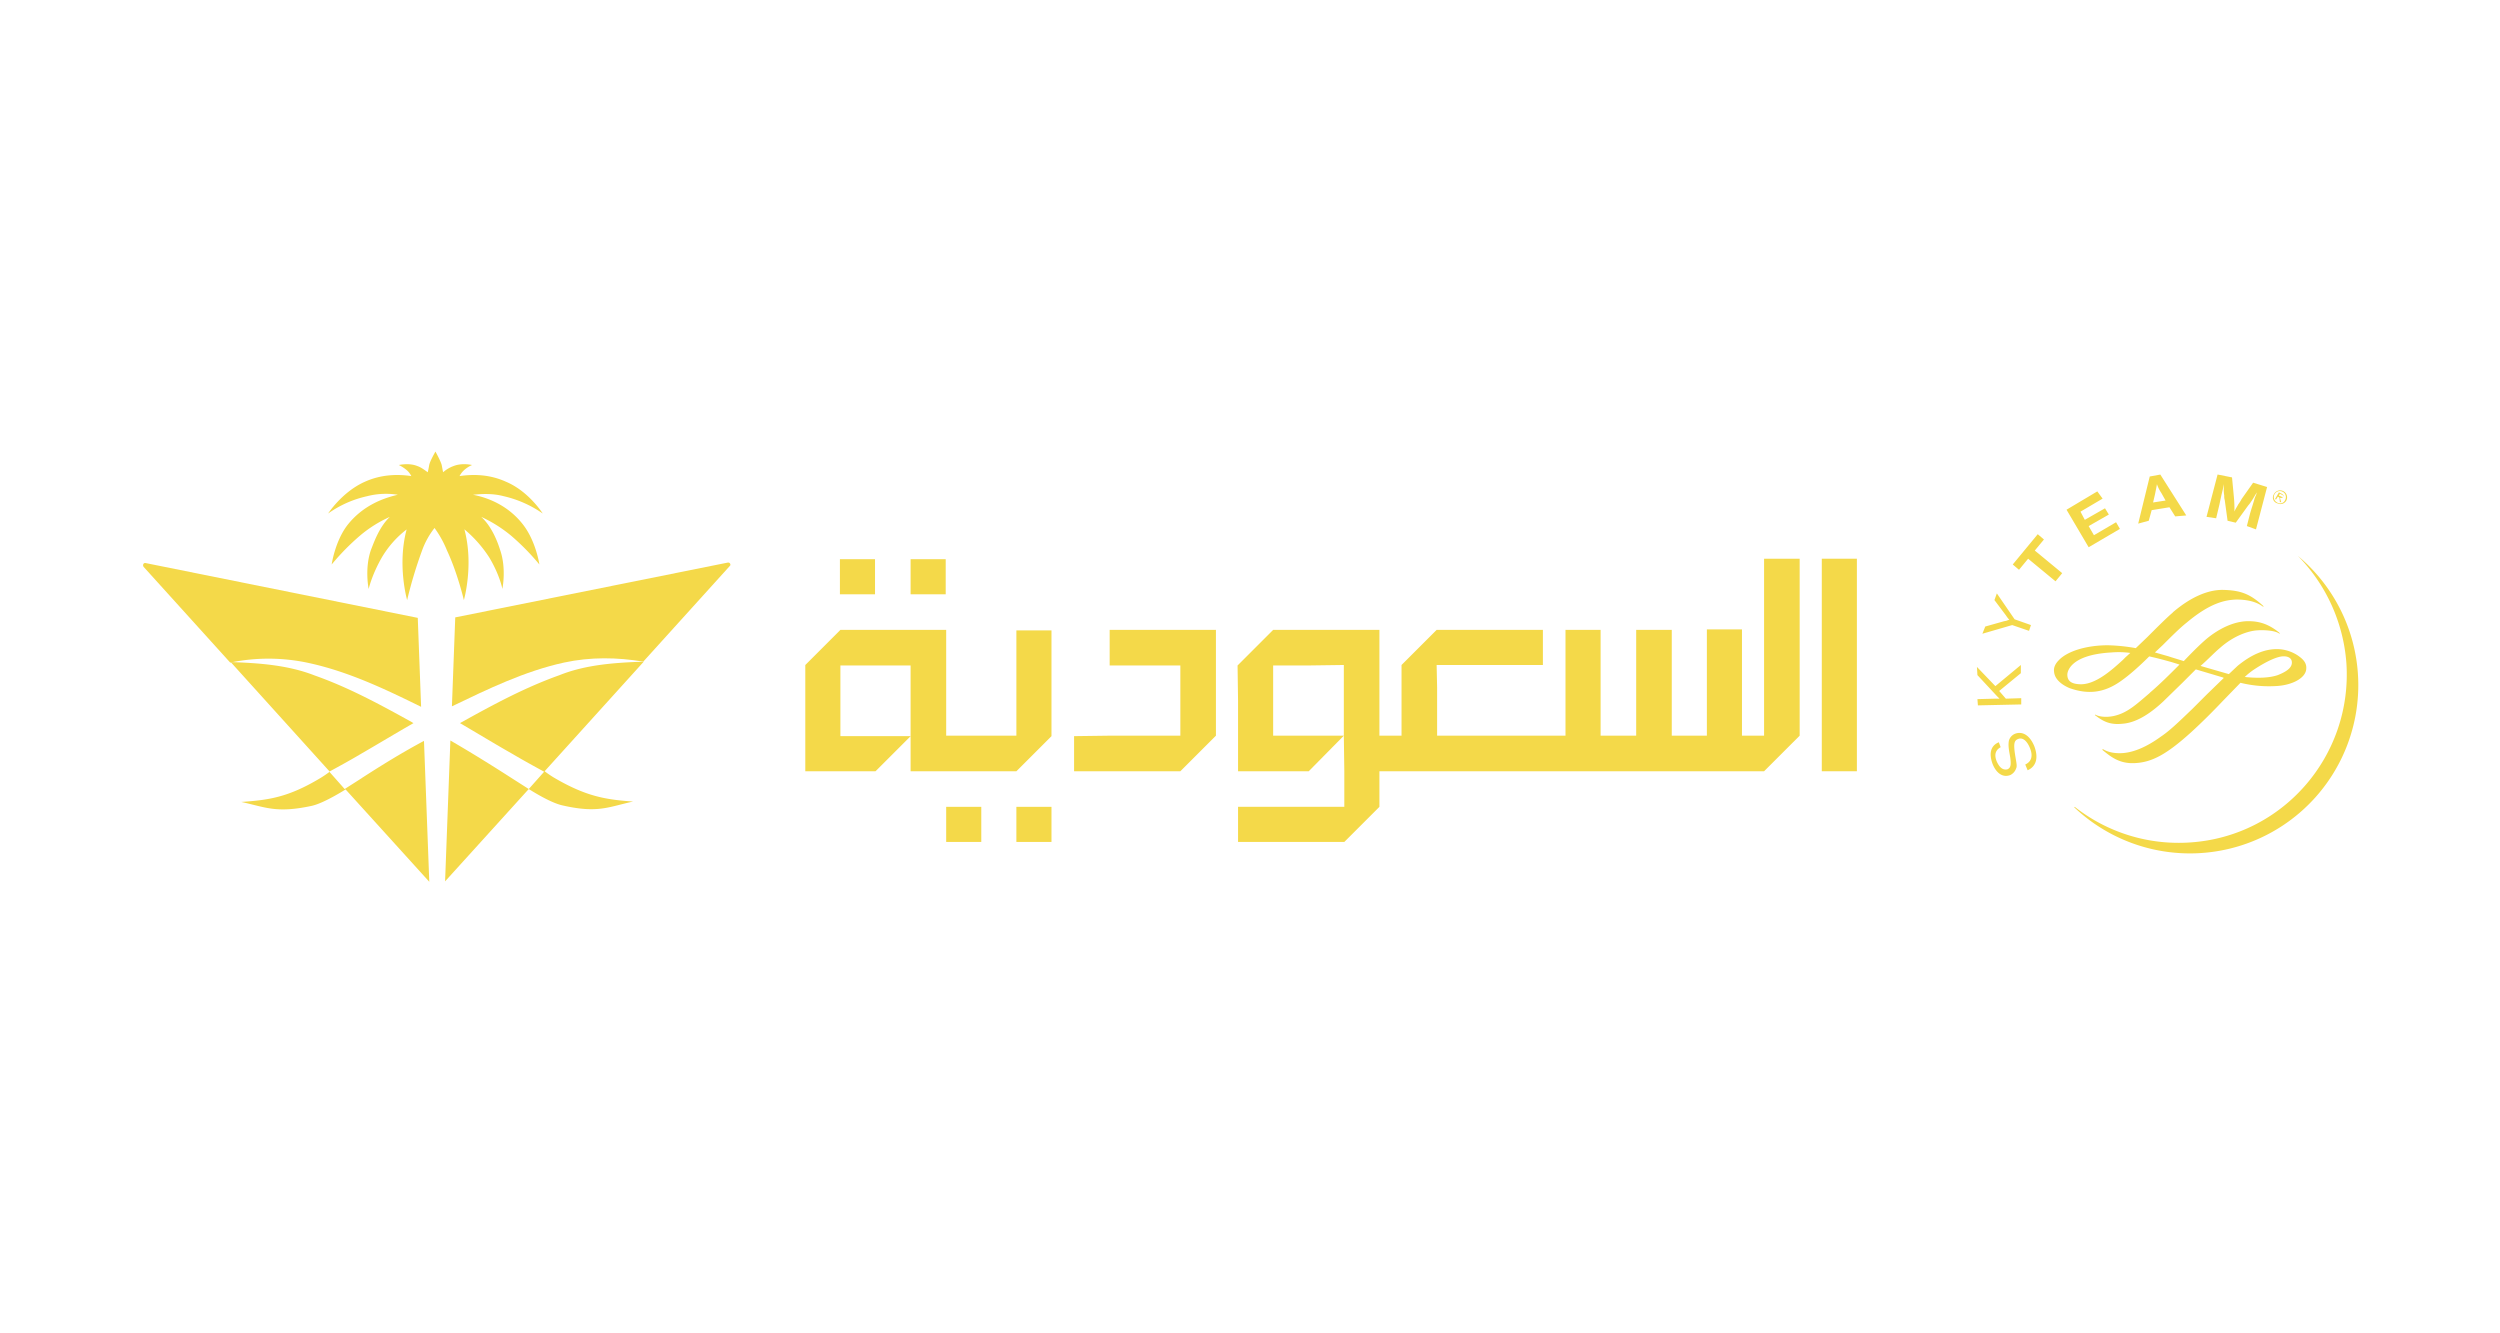 <svg xmlns="http://www.w3.org/2000/svg" id="Layer_1" data-name="Layer 1" viewBox="0 0 1500 800"><defs><style>.cls-1,.cls-2{fill:#f4d949;}.cls-1{fill-rule:evenodd;}</style></defs><polygon class="cls-1" points="687.15 377.93 665.8 377.93 665.8 399.28 687.15 399.28 708.21 399.28 708.21 420.34 708.21 429.57 708.21 441.4 687.15 441.4 665.8 441.4 644.45 441.69 644.45 462.75 665.8 462.75 687.15 462.75 708.21 462.75 729.56 441.4 729.56 441.4 729.56 429.57 729.56 420.34 729.56 399.28 729.56 377.93 708.21 377.93 687.15 377.93"></polygon><polygon class="cls-1" points="1093.07 335.23 1093.07 356.58 1093.07 377.64 1093.07 398.99 1093.07 420.34 1093.07 429.57 1093.07 441.4 1093.07 441.4 1093.07 462.75 1114.13 462.75 1114.13 441.4 1114.13 441.4 1114.13 429.57 1114.13 420.34 1114.13 398.99 1114.13 377.64 1114.13 356.58 1114.13 335.23 1093.07 335.23"></polygon><polygon class="cls-1" points="1058.45 356.58 1058.45 377.64 1058.45 398.99 1058.45 420.34 1058.45 429.57 1058.45 441.4 1045.18 441.4 1045.18 441.4 1045.18 431.3 1045.18 420.34 1045.18 398.99 1045.18 377.64 1024.12 377.64 1024.12 398.99 1024.12 420.34 1024.12 431.3 1024.12 441.4 1003.06 441.4 1003.06 429.57 1003.06 420.34 1003.06 398.99 1003.06 377.93 981.71 377.93 981.71 398.99 981.71 420.34 981.71 429.57 981.71 441.4 960.36 441.4 960.36 429.57 960.36 420.34 960.36 398.99 960.36 377.93 939.3 377.93 939.3 398.99 939.3 420.34 939.3 429.57 939.3 441.4 939.3 441.4 925.74 441.4 917.95 441.4 904.68 441.4 883.33 441.4 862.27 441.4 862.27 420.34 862.27 412.55 861.98 398.99 883.33 398.99 904.68 398.99 925.74 398.99 925.74 377.93 904.68 377.93 883.33 377.93 861.98 377.93 840.92 398.99 840.92 412.55 840.92 420.34 840.92 441.4 827.65 441.4 827.65 429.57 827.65 420.34 827.65 398.99 827.65 398.99 827.65 377.93 806.3 377.93 785.24 377.93 763.89 377.93 742.54 399.28 742.83 420.34 742.83 441.4 742.83 462.75 763.89 462.75 785.24 462.75 806.3 441.4 785.24 441.4 763.89 441.4 763.89 420.34 763.89 399.28 785.24 399.28 806.3 398.99 806.3 420.34 806.3 429.57 806.3 441.4 806.59 462.75 806.59 484.1 785.24 484.1 763.89 484.1 742.83 484.1 742.83 505.16 763.89 505.16 785.24 505.16 806.59 505.16 827.65 484.1 827.65 462.75 840.92 462.75 862.27 462.75 883.33 462.75 904.68 462.75 917.95 462.75 925.74 462.75 939.3 462.75 960.36 462.75 981.71 462.75 992.1 462.75 1003.06 462.75 1024.12 462.75 1024.12 462.75 1037.39 462.75 1045.18 462.75 1058.45 462.75 1079.8 441.4 1079.8 441.4 1079.8 429.57 1079.8 420.34 1079.8 398.99 1079.8 377.64 1079.8 356.58 1079.8 335.23 1058.45 335.23 1058.45 356.58"></polygon><rect class="cls-2" x="546.36" y="335.52" width="21.06" height="21.06"></rect><rect class="cls-2" x="503.95" y="335.52" width="21.06" height="21.06"></rect><rect class="cls-2" x="609.83" y="484.1" width="21.06" height="21.06"></rect><rect class="cls-2" x="567.71" y="484.1" width="21.06" height="21.06"></rect><path class="cls-1" d="M609.83,399.28h0V441.4H567.71V399h0V377.93H504.24L483.18,399h0v63.76H525.3l21.06-21.06v21.06h63.47l21.06-21.06V399.28h0V378.22H609.83v21.06Zm-63.47,42.41H504.24V399.28h42.12v42.41Z"></path><path class="cls-2" d="M217.18,466.79l-10.39,6.63L197.56,463c6.35-3.46,12.69-6.93,19-10.68C227,446.3,237.37,440,248.05,433.9c-.29-.29-.58-.29-.87-.58-18.75-10.38-37.79-20.77-58.28-28-16.15-6.35-33.75-7.5-50.48-8.08L197.85,463a63.4,63.4,0,0,1-5.48,3.75c-19.62,11.83-31.45,13.27-47.61,14.42,14.72,3.18,21.06,6.93,42.41,2.31,7.5-1.73,19.62-9.52,20.2-9.81l50.2,55.4-3.18-84.54c-13,6.93-25.1,14.43-37.21,22.22"></path><path class="cls-2" d="M185.44,397.84C209.1,403,231,413.42,252.66,424.09l-2-53.37L87.35,337.83c-1.15-.29-2,1.15-1.15,2.31l51.93,57.41a113.45,113.45,0,0,1,47.31.29"></path><path class="cls-2" d="M436.73,337.54,273.15,370.43l-2,53.37c21.63-10.38,43.56-21.06,67.22-26.25,15.87-3.46,32-3.18,47.6-.58l51.93-57.41c.87-.58,0-2.31-1.15-2"></path><path class="cls-2" d="M278.34,360s6.06-21.06.29-42.41a74.44,74.44,0,0,1,15,17c6.35,10.68,7.79,18.76,7.79,18.76S304,341,300,329.75c-1.16-3.75-4.62-13.56-11.25-19.62a81.2,81.2,0,0,1,17.88,11.25,140.38,140.38,0,0,1,17,17.31s-2-13.85-9.81-23.94c-8.94-11.54-21.06-16.16-30-17.89,5.48-.58,11.83-.87,18.46.87a67.33,67.33,0,0,1,23.37,10.38s-8.36-13.27-21.92-19c-10.1-4.62-19.91-4.62-28-3.46a13,13,0,0,1,2.31-3.18,17.64,17.64,0,0,1,5.19-3.46s-5.77-1.44-11,.58a19.56,19.56,0,0,0-6.35,3.75c-.29-1.15-.57-2.88-.86-4.33-.58-2.31-3.46-7.5-3.75-8.08-.29.58-3.18,5.49-3.75,8.08-.29,1.73-.58,3.18-.87,4.33-1.73-1.15-3.75-2.88-6.35-3.75-4.9-2-11-.58-11-.58a22.69,22.69,0,0,1,5.19,3.46,12.54,12.54,0,0,1,2.31,3.18c-7.79-1.16-17.88-1.16-28,3.46-13.56,6.06-21.93,19-21.93,19a64.11,64.11,0,0,1,23.37-10.38,45.3,45.3,0,0,1,18.46-.87c-8.65,2-20.77,6.35-30,17.89C201,324.56,199,338.69,199,338.69a141.3,141.3,0,0,1,17-17.31,75.27,75.27,0,0,1,17.89-11.25c-6.64,6.35-9.81,16.16-11.25,19.62-4,11.25-1.44,23.66-1.44,23.66s1.73-8.08,7.79-18.76a58.89,58.89,0,0,1,15-17c-5.77,21.35.29,42.41.29,42.41a265.22,265.22,0,0,1,8.94-29.71,48.11,48.11,0,0,1,7.5-13.56,63.08,63.08,0,0,1,7.5,13.56c6.35,13.56,10.1,29.71,10.1,29.71"></path><path class="cls-2" d="M276.9,433.32c-.29.29-.58.29-.87.58,10.39,6.06,20.77,12.4,31.45,18.46,6.34,3.75,12.69,7.22,19,10.68l-9.23,10.38-10.39-6.63c-12.12-7.79-24.23-15.29-36.64-22.5l-3.17,84.53,50.2-55.4c.57.29,12.4,8.08,20.19,9.81,21.35,4.91,27.7.87,42.41-2.3-16.15-1.16-28-2.89-47.6-14.43a63.4,63.4,0,0,1-5.48-3.75L386.24,397c-17,.58-34.62,1.73-50.49,8.08-21.06,7.5-40.1,17.89-58.85,28.27"></path><path class="cls-1" d="M1378.69,333.5h0a102.57,102.57,0,0,1,29.14,64.34c3.75,55.68-38.08,103.86-93.48,107.61a100.75,100.75,0,0,1-69.53-21.35l-.28.29A101,101,0,1,0,1378.69,333.5M1200.4,448.32c-3.18,1.74-4,4.62-2.31,8.66,1.73,3.75,3.75,5.19,6.34,4.62,2-.87,2.31-2.6,1.74-6.93l-.29-1.73c-.87-4.62-.87-6.35-.58-8.37a6.25,6.25,0,0,1,3.75-4.32c4.62-1.73,8.94,1.15,11.54,7.5,2.6,6.92,1.15,12.11-4,14.42l-1.44-3.46c3.75-1.73,4.9-5.19,2.6-10.39-1.74-4-4.33-6.05-6.93-4.9-2.31.87-2.6,2.88-2,7.79l.29,2,.29,1.73c.58,3.46.86,4.9.29,6.06a6.85,6.85,0,0,1-3.46,4c-4.33,1.73-8.37-.87-10.68-6.64-2.31-6.34-1.15-11,3.75-13Zm-3.18-36.64L1212.51,399v4.9l-13,10.68,4,4.62,9.23-.29v3.75l-26,.57-.29-3.75,10.38-.28h2.89l-.87-.87-.86-.87-11.54-12.4-.29-4.91Zm11.54-40.1,9.81,3.46-1.15,3.47-10.1-3.47-17.89,5.2,1.73-4.33,11.25-3.17,1.45-.29a11.5,11.5,0,0,1,1.73-.58,18.81,18.81,0,0,1-2-2.6l-6.93-9.23,1.45-4Zm17.6-47.89-5.48,6.64,16.44,13.56-4,4.9-16.44-13.56-5.48,6.64-3.75-3.18,15-18.17Zm35.2-24.52L1248.29,307l2.59,4.9,12.12-6.92,2.31,3.75-12.12,6.92,3.17,5.48,13.28-7.79,2.3,4-18.75,11-13.27-22.51,18.46-11Zm50.2,10.1-6.64.57-3.46-5.48L1291,306.09l-1.74,6.35-6.34,1.73,6.92-28.27,6.35-1.16Zm-15-13.56a21.52,21.52,0,0,1-2.6-5.2c-.29,1.73-.58,3.18-1.16,6.06l-1.15,4.91,7.5-1.16Zm56.83,21.92-5.48-2,2-7.79c.29-.86.58-2,1.15-3.75s.87-2.88,1.16-3.75a14,14,0,0,1,1.15-3.17l.58-1.73c-1.73,2.59-2,3.46-3.46,5.48a16.53,16.53,0,0,1-1.74,2.31l-7.5,10.38-4.9-1.15L1334.84,300a7.09,7.09,0,0,1-.29-2.59,20.61,20.61,0,0,1-.29-3.75v-3.18l-.58,3.18c-.86,3.46-1.15,4.9-2,8.94l-2,8.37-5.77-.87,6.64-25.39,8.66,1.73,1.15,12.12a75.3,75.3,0,0,1,.29,8.37c.86-2,1.44-2.6,2.31-4.33a20,20,0,0,0,2-3.17l6.92-9.81,8.37,2.59Zm-49.91,49.91c-3.17,2.6-9.23,8.66-15.29,14.72l-6.93,6.63a106.67,106.67,0,0,0-16.73-1.73c-12.69,0-24.23,3.46-29.43,8.95-2,2-3.17,4.32-2.88,6.63.29,6.06,7.21,9.23,9.23,10.1,11.25,4,20.77,2.88,30.58-4,5.48-3.75,12.12-9.81,17.31-15,4,.86,8.37,2,13.56,3.46l4.62,1.44c-5.77,5.77-11.83,11.83-17.6,16.73l-.58.58c-7.79,6.64-13.27,11.83-21.35,13.56-5.48,1.16-9.81,0-11-.86l-.29.28c4.91,3.76,9,6.06,16.74,5.2,7.5-.58,15.57-5.2,24.23-13.27l11.54-11.25,8.08-8.08,16.44,4.9.29.29-10.1,9.81-8.65,8.65c-9,8.66-13.85,13.28-19,16.74-8.37,6.06-15.87,9.23-22.51,9.81-3.46.29-8.36,0-12.11-2.31l-.58.29c4.62,3.75,9.81,8.36,19,8.08,10.68-.29,19.62-5.2,34.33-18.47,6.64-6.06,13.27-12.69,19-18.75l10.68-11a70.59,70.59,0,0,0,20.48,2c10.39-.28,19-4.9,19-10.67.29-4-3.17-6.35-5.19-7.79a23.13,23.13,0,0,0-12.41-3.75c-7.78,0-15.57,3.46-23.65,10.1l-5.2,4.9-2-.57-15-4.33c4.62-4,8.08-7.79,11.54-10.68,8.37-7.5,17.31-10.38,22.51-10.67,3.75-.29,10.67,0,13.27,2l.29-.29c-7.51-6.35-13.85-7.21-19-7.21s-13.56,1.73-23.65,9.52c-4,3.17-9.52,8.65-15,14.42l-7.51-2.31-1.73-.57-8.08-2.31,4.62-4.33c5.19-5.19,10.39-10.38,14.43-13.56,14.42-12.12,23.36-13.56,29.71-13.85,6.93,0,12.41,1.45,16.16,4.33l.29-.29c-8.08-7.5-13.85-9.52-24-9.81-9.52-.28-20.19,4.62-30.58,13.56m-56.26,43c-4.61-.29-6.92-2-6.92-5.77,0-.58.29-11.83,26.54-13.27a50.83,50.83,0,0,1,11.25.29l-2.88,2.59-1.73,1.74c-6.35,5.77-16.74,15.29-26.26,14.42m105.31-8.94c7.5-4.91,13.84-7.79,17.59-7.79,2.31,0,4.91.86,4.91,3.75s-2.6,5.19-8.37,7.5c-4.9,1.73-12.12,2-19.9,1.15a41.81,41.81,0,0,1,5.77-4.61m11.54-104.73a4.2,4.2,0,1,1,7.78,3.17,4,4,0,0,1-5.48,2,3.57,3.57,0,0,1-2.3-5.19m6.92,3.17a3.62,3.62,0,1,0-4.91,1.45,3.27,3.27,0,0,0,4.91-1.45m-2.31,1.45-.86-.29-.29-2.6-.87-.58-1.15,1.74-.58-.29,2.31-4,1.73.86c.87.58,1.44,1.16.87,1.73a1.46,1.46,0,0,1-2,.58Zm-.58-3.75c.58.28,1.45.86,1.74.28s-.29-.86-.87-1.15l-1.15-.58-.58,1.16Z"></path></svg>